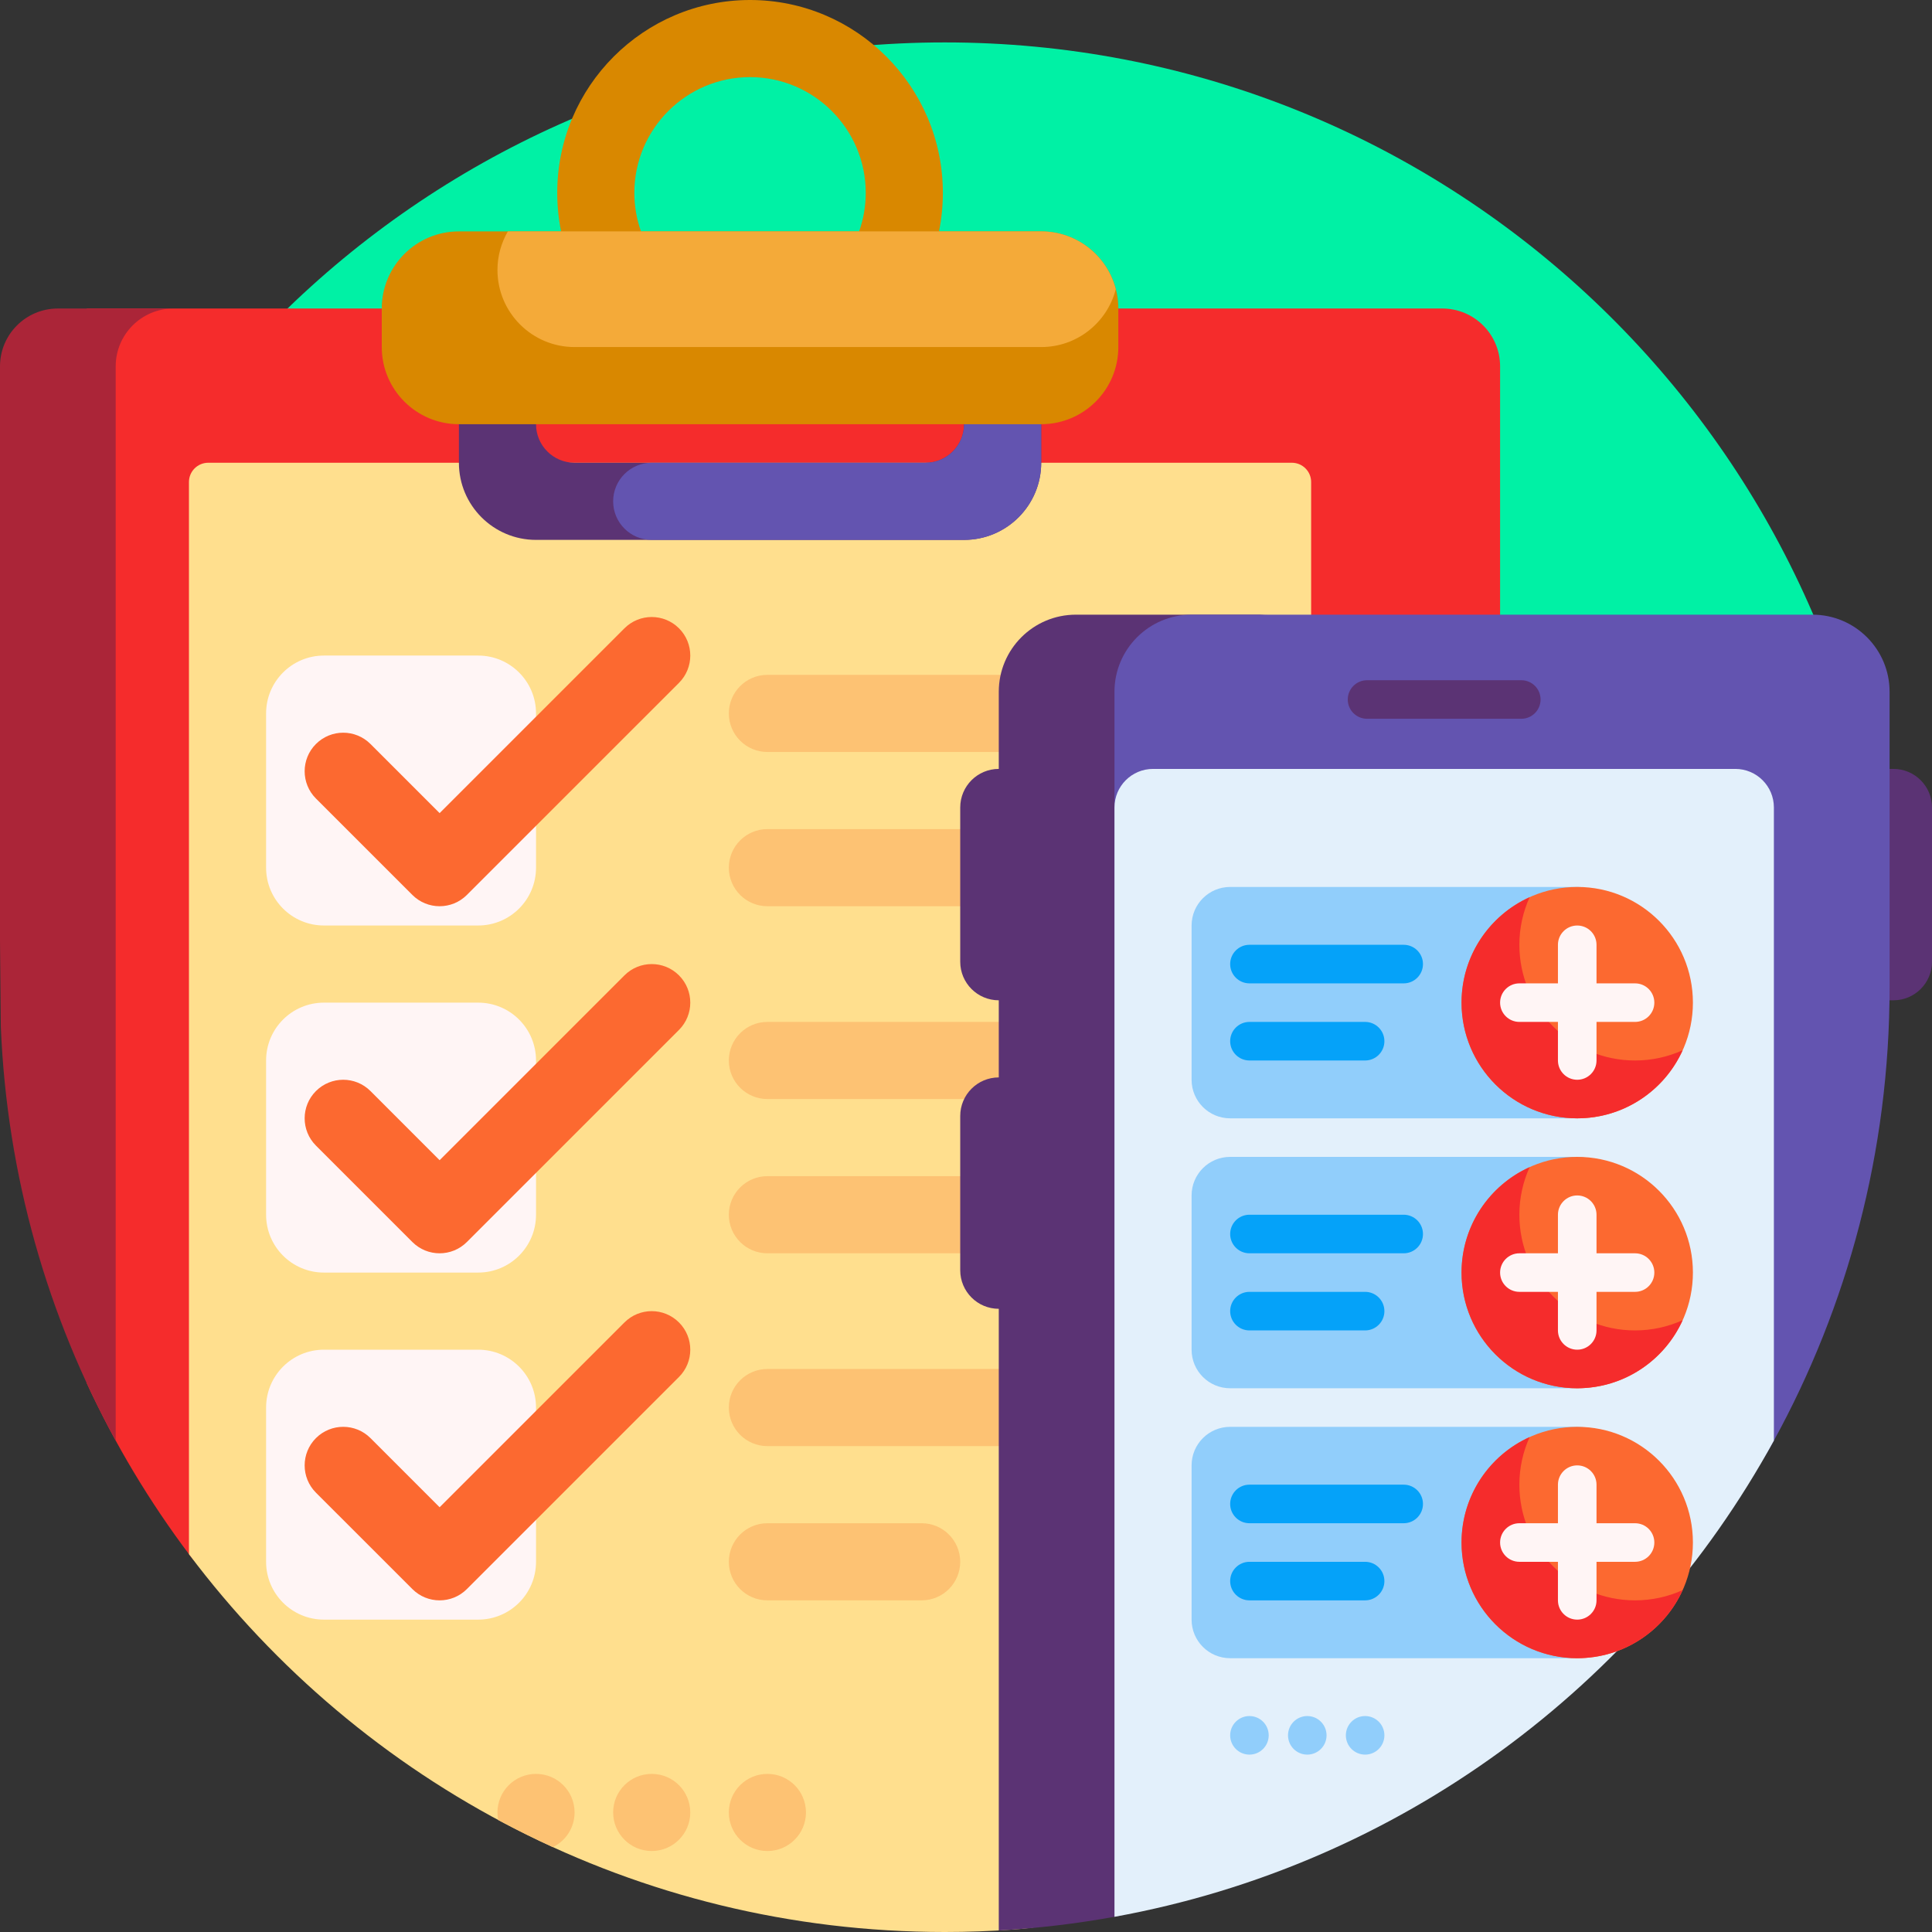 <svg width="85" height="85" viewBox="0 0 85 85" fill="none" xmlns="http://www.w3.org/2000/svg">
<rect x="0" y="0" width="85" height="85" fill="#333333" stroke="none"/>
<g clip-path="url(#clip0_5_241)">
<path d="M82.902 39.022H0.231C2.434 18.139 20.1 1.866 41.567 1.866C63.034 1.866 80.7 18.139 82.902 39.022Z" fill="#00F1A5"/>
<path d="M65.998 16.118V72.401C65.998 70.995 64.859 69.856 63.453 69.856H11.233C10.102 69.856 9.032 69.331 8.351 68.427C6.585 66.084 5.062 63.549 3.817 60.857V13.573H63.453C64.859 13.573 65.998 14.712 65.998 16.118Z" fill="#F52C2C"/>
<path d="M7.635 13.573C6.229 13.573 5.09 14.712 5.09 16.118V63.38C2.107 57.936 0.307 51.752 0.036 45.173C0.037 45.015 0 41.39 0 41.39V16.118C0 14.712 1.139 13.573 2.545 13.573H7.635Z" fill="#AB2538"/>
<path d="M57.685 21.208V70.729C57.685 78.158 51.963 84.368 44.553 84.894C43.567 84.964 42.571 85 41.567 85C27.97 85 15.897 78.471 8.313 68.377V21.208C8.313 20.739 8.693 20.359 9.162 20.359H56.836C57.305 20.359 57.685 20.739 57.685 21.208Z" fill="#FFDF8E"/>
<path d="M45.809 16.966V20.359C45.809 22.233 44.289 23.753 42.415 23.753H23.583C21.709 23.753 20.19 22.233 20.19 20.359V16.966H23.583V18.663C23.583 19.6 24.343 20.359 25.279 20.359H40.719C41.656 20.359 42.415 19.6 42.415 18.663V16.966H45.809Z" fill="#5B3374"/>
<path d="M45.808 16.966V20.359C45.808 22.233 44.289 23.753 42.415 23.753H28.673C27.736 23.753 26.976 22.993 26.976 22.056C26.976 21.119 27.736 20.359 28.673 20.359H40.719C41.656 20.359 42.415 19.6 42.415 18.663V16.966H45.808Z" fill="#6354B0"/>
<path d="M45.808 10.18H41.312C41.423 9.631 41.482 9.064 41.482 8.483C41.482 3.805 37.676 0 32.999 0C28.321 0 24.516 3.805 24.516 8.483C24.516 9.064 24.575 9.631 24.686 10.18H20.19C18.316 10.18 16.796 11.699 16.796 13.573V15.27C16.796 17.143 18.316 18.663 20.19 18.663H45.808C47.682 18.663 49.202 17.143 49.202 15.27V13.573C49.202 11.699 47.682 10.18 45.808 10.18ZM27.909 8.483C27.909 5.677 30.192 3.393 32.999 3.393C35.806 3.393 38.089 5.677 38.089 8.483C38.089 9.078 37.986 9.649 37.798 10.18H28.2C28.012 9.649 27.909 9.078 27.909 8.483Z" fill="#D98800"/>
<path d="M45.808 15.269H25.279C23.405 15.269 21.886 13.75 21.886 11.876C21.886 11.258 22.055 10.679 22.344 10.18H45.808C47.389 10.18 48.713 11.262 49.09 12.725C48.713 14.187 47.389 15.269 45.808 15.269Z" fill="#F4AA39"/>
<path d="M23.583 61.926V68.713C23.583 70.118 22.443 71.257 21.038 71.257H14.252C12.846 71.257 11.707 70.118 11.707 68.713V61.926C11.707 60.521 12.846 59.381 14.252 59.381H21.038C22.443 59.381 23.583 60.521 23.583 61.926ZM21.038 28.842H14.252C12.846 28.842 11.707 29.982 11.707 31.387V38.174C11.707 39.579 12.846 40.718 14.252 40.718H21.038C22.443 40.718 23.583 39.579 23.583 38.174V31.387C23.583 29.982 22.443 28.842 21.038 28.842ZM21.038 44.112H14.252C12.846 44.112 11.707 45.251 11.707 46.657V53.443C11.707 54.849 12.846 55.988 14.252 55.988H21.038C22.443 55.988 23.583 54.849 23.583 53.443V46.657C23.583 45.251 22.443 44.112 21.038 44.112Z" fill="#FFF5F5"/>
<path d="M50.728 33.084H33.763C32.825 33.084 32.066 32.324 32.066 31.387C32.066 30.45 32.825 29.691 33.763 29.691H50.728C51.666 29.691 52.425 30.45 52.425 31.387C52.425 32.324 51.666 33.084 50.728 33.084ZM49.032 38.174C49.032 37.237 48.272 36.477 47.335 36.477H33.763C32.825 36.477 32.066 37.237 32.066 38.174C32.066 39.111 32.825 39.87 33.763 39.87H47.335C48.272 39.87 49.032 39.111 49.032 38.174ZM52.425 46.657C52.425 45.72 51.666 44.96 50.728 44.96H33.763C32.825 44.96 32.066 45.72 32.066 46.657C32.066 47.594 32.825 48.353 33.763 48.353H50.728C51.666 48.353 52.425 47.594 52.425 46.657ZM49.032 53.443C49.032 52.506 48.272 51.746 47.335 51.746H33.763C32.825 51.746 32.066 52.506 32.066 53.443C32.066 54.38 32.825 55.14 33.763 55.14H47.335C48.272 55.14 49.032 54.38 49.032 53.443ZM52.425 61.926C52.425 60.989 51.666 60.23 50.728 60.23H33.763C32.825 60.23 32.066 60.989 32.066 61.926C32.066 62.863 32.825 63.623 33.763 63.623H50.728C51.666 63.623 52.425 62.863 52.425 61.926ZM42.245 68.713C42.245 67.775 41.486 67.016 40.549 67.016H33.763C32.825 67.016 32.066 67.775 32.066 68.713C32.066 69.65 32.825 70.409 33.763 70.409H40.549C41.486 70.409 42.245 69.65 42.245 68.713ZM30.369 79.74C30.369 78.803 29.61 78.044 28.673 78.044C27.736 78.044 26.976 78.803 26.976 79.74C26.976 80.677 27.736 81.437 28.673 81.437C29.61 81.437 30.369 80.677 30.369 79.74ZM25.279 79.74C25.279 80.411 24.89 80.991 24.325 81.266C23.509 80.894 22.706 80.495 21.919 80.072C21.897 79.965 21.886 79.854 21.886 79.74C21.886 78.803 22.646 78.044 23.583 78.044C24.52 78.044 25.279 78.803 25.279 79.74ZM35.459 79.74C35.459 80.677 34.7 81.437 33.763 81.437C32.825 81.437 32.066 80.677 32.066 79.74C32.066 78.803 32.825 78.044 33.763 78.044C34.7 78.044 35.459 78.803 35.459 79.74Z" fill="#FDC273"/>
<path d="M13.9 35.132C13.238 34.469 13.238 33.395 13.9 32.733C14.563 32.07 15.637 32.07 16.3 32.733L19.341 35.774L27.473 27.643C28.136 26.98 29.21 26.98 29.873 27.643C30.535 28.305 30.535 29.38 29.873 30.042L20.541 39.373C20.21 39.705 19.776 39.87 19.341 39.87C18.907 39.87 18.473 39.705 18.142 39.373L13.9 35.132ZM27.473 58.182L19.341 66.313L16.3 63.271C15.637 62.609 14.563 62.609 13.9 63.271C13.238 63.934 13.238 65.008 13.9 65.671L18.142 69.912C18.473 70.244 18.907 70.409 19.341 70.409C19.776 70.409 20.21 70.244 20.541 69.912L29.872 60.581C30.535 59.919 30.535 58.844 29.872 58.182C29.21 57.519 28.136 57.519 27.473 58.182ZM27.473 42.912L19.341 51.044L16.3 48.002C15.637 47.339 14.563 47.339 13.9 48.002C13.238 48.664 13.238 49.739 13.9 50.401L18.142 54.643C18.473 54.974 18.907 55.14 19.341 55.14C19.776 55.14 20.21 54.974 20.541 54.643L29.872 45.312C30.535 44.649 30.535 43.575 29.872 42.912C29.21 42.249 28.136 42.25 27.473 42.912Z" fill="#FC6930"/>
<path d="M52.425 30.436V80.249C52.425 82.245 51.007 83.973 49.043 84.329C47.375 84.632 45.673 84.836 43.942 84.933V57.582C43.005 57.582 42.246 56.822 42.246 55.885V49.099C42.246 48.162 43.005 47.402 43.942 47.402V44.009C43.005 44.009 42.246 43.249 42.246 42.312V35.526C42.246 34.589 43.005 33.829 43.942 33.829V30.436C43.942 28.562 45.461 27.043 47.335 27.043H55.819C53.944 27.043 52.425 28.562 52.425 30.436ZM83.303 33.829H74.481C73.544 33.829 72.784 34.589 72.784 35.526V42.312C72.784 43.249 73.544 44.009 74.481 44.009H83.303C84.24 44.009 85 43.249 85 42.312V35.526C85 34.589 84.24 33.829 83.303 33.829Z" fill="#5B3374"/>
<path d="M83.134 43.433C83.134 50.669 81.285 57.474 78.033 63.4C70.347 77.408 49.032 71.909 49.032 55.93V30.436C49.032 28.562 50.551 27.043 52.425 27.043H79.741C81.615 27.043 83.134 28.562 83.134 30.436V43.433Z" fill="#6354B0"/>
<path d="M66.931 31.623H60.145C59.676 31.623 59.296 31.244 59.296 30.775C59.296 30.307 59.676 29.927 60.145 29.927H66.931C67.4 29.927 67.779 30.307 67.779 30.775C67.779 31.244 67.4 31.623 66.931 31.623Z" fill="#5B3374"/>
<path d="M49.032 84.332V35.526C49.032 34.589 49.792 33.829 50.729 33.829H76.347C77.284 33.829 78.044 34.589 78.044 35.526V63.38C72.127 74.177 61.557 82.06 49.032 84.332Z" fill="#E3F0FB"/>
<path d="M52.425 47.505V40.719C52.425 39.782 53.185 39.022 54.122 39.022H69.391C70.328 39.022 71.088 39.782 71.088 40.719V47.505C71.088 48.442 70.328 49.202 69.391 49.202H54.122C53.185 49.202 52.425 48.442 52.425 47.505ZM52.425 59.381V52.595C52.425 51.658 53.185 50.898 54.122 50.898H69.391C70.328 50.898 71.088 51.658 71.088 52.595V59.381C71.088 60.318 70.328 61.078 69.391 61.078H54.122C53.185 61.078 52.425 60.318 52.425 59.381ZM52.425 71.257V64.471C52.425 63.534 53.185 62.775 54.122 62.775H69.391C70.328 62.775 71.088 63.534 71.088 64.471V71.257C71.088 72.195 70.328 72.954 69.391 72.954H54.122C53.185 72.954 52.425 72.195 52.425 71.257ZM54.97 75.499C54.502 75.499 54.122 75.879 54.122 76.347C54.122 76.816 54.502 77.196 54.97 77.196C55.438 77.196 55.818 76.816 55.818 76.347C55.818 75.879 55.438 75.499 54.97 75.499ZM57.515 75.499C57.046 75.499 56.667 75.879 56.667 76.347C56.667 76.816 57.046 77.196 57.515 77.196C57.983 77.196 58.363 76.816 58.363 76.347C58.363 75.879 57.983 75.499 57.515 75.499ZM60.06 75.499C59.591 75.499 59.212 75.879 59.212 76.347C59.212 76.816 59.591 77.196 60.06 77.196C60.528 77.196 60.908 76.816 60.908 76.347C60.908 75.879 60.528 75.499 60.06 75.499Z" fill="#91CEFB"/>
<path d="M62.605 42.415C62.605 42.884 62.225 43.264 61.757 43.264H54.97C54.502 43.264 54.122 42.884 54.122 42.415C54.122 41.947 54.502 41.567 54.97 41.567H61.757C62.225 41.567 62.605 41.947 62.605 42.415ZM60.06 44.96H54.97C54.502 44.96 54.122 45.34 54.122 45.808C54.122 46.277 54.502 46.657 54.97 46.657H60.06C60.528 46.657 60.908 46.277 60.908 45.808C60.908 45.34 60.528 44.96 60.06 44.96ZM62.605 54.291C62.605 54.76 62.225 55.14 61.757 55.14H54.97C54.502 55.14 54.122 54.76 54.122 54.291C54.122 53.823 54.502 53.443 54.97 53.443H61.757C62.225 53.443 62.605 53.823 62.605 54.291ZM60.06 56.836H54.97C54.502 56.836 54.122 57.216 54.122 57.685C54.122 58.153 54.502 58.533 54.97 58.533H60.06C60.528 58.533 60.908 58.153 60.908 57.685C60.908 57.216 60.528 56.836 60.06 56.836ZM62.605 66.168C62.605 66.636 62.225 67.016 61.757 67.016H54.97C54.502 67.016 54.122 66.636 54.122 66.168C54.122 65.699 54.502 65.319 54.97 65.319H61.757C62.225 65.319 62.605 65.699 62.605 66.168ZM60.06 68.713H54.97C54.502 68.713 54.122 69.093 54.122 69.561C54.122 70.029 54.502 70.409 54.97 70.409H60.06C60.528 70.409 60.908 70.029 60.908 69.561C60.908 69.093 60.528 68.713 60.06 68.713Z" fill="#05A2F9"/>
<path d="M74.481 44.112C74.481 46.923 72.202 49.202 69.391 49.202C66.58 49.202 64.302 46.923 64.302 44.112C64.302 41.301 66.58 39.022 69.391 39.022C72.202 39.022 74.481 41.301 74.481 44.112ZM74.481 55.988C74.481 58.799 72.202 61.078 69.391 61.078C66.58 61.078 64.302 58.799 64.302 55.988C64.302 53.177 66.58 50.898 69.391 50.898C72.202 50.898 74.481 53.177 74.481 55.988ZM74.481 67.864C74.481 70.675 72.202 72.954 69.391 72.954C66.58 72.954 64.302 70.675 64.302 67.864C64.302 65.053 66.58 62.775 69.391 62.775C72.202 62.775 74.481 65.053 74.481 67.864Z" fill="#FC6930"/>
<path d="M74.03 46.206C73.232 47.972 71.456 49.202 69.391 49.202C66.58 49.202 64.302 46.923 64.302 44.112C64.302 42.047 65.531 40.272 67.297 39.473C67.009 40.112 66.846 40.82 66.846 41.567C66.846 44.378 69.125 46.657 71.936 46.657C72.683 46.657 73.391 46.495 74.03 46.206ZM74.03 58.082C73.232 59.848 71.456 61.078 69.391 61.078C66.58 61.078 64.302 58.799 64.302 55.988C64.302 53.924 65.531 52.148 67.297 51.349C67.009 51.988 66.846 52.696 66.846 53.443C66.846 56.254 69.125 58.533 71.936 58.533C72.683 58.533 73.391 58.371 74.03 58.082ZM74.03 69.958C73.232 71.724 71.456 72.954 69.391 72.954C66.58 72.954 64.302 70.675 64.302 67.864C64.302 65.8 65.531 64.024 67.297 63.225C67.009 63.864 66.846 64.573 66.846 65.319C66.846 68.13 69.125 70.409 71.936 70.409C72.683 70.409 73.391 70.247 74.03 69.958Z" fill="#F52C2C"/>
<path d="M72.784 44.112C72.784 44.58 72.405 44.96 71.936 44.96H70.24V46.657C70.24 47.125 69.86 47.505 69.391 47.505C68.923 47.505 68.543 47.125 68.543 46.657V44.96H66.846C66.378 44.96 65.998 44.58 65.998 44.112C65.998 43.643 66.378 43.264 66.846 43.264H68.543V41.567C68.543 41.098 68.923 40.719 69.391 40.719C69.86 40.719 70.24 41.098 70.24 41.567V43.264H71.936C72.405 43.264 72.784 43.643 72.784 44.112ZM72.784 55.988C72.784 56.456 72.405 56.836 71.936 56.836H70.24V58.533C70.24 59.001 69.86 59.381 69.391 59.381C68.923 59.381 68.543 59.001 68.543 58.533V56.836H66.846C66.378 56.836 65.998 56.456 65.998 55.988C65.998 55.52 66.378 55.14 66.846 55.14H68.543V53.443C68.543 52.975 68.923 52.595 69.391 52.595C69.86 52.595 70.24 52.975 70.24 53.443V55.14H71.936C72.405 55.14 72.784 55.52 72.784 55.988ZM72.784 67.864C72.784 68.333 72.405 68.713 71.936 68.713H70.24V70.409C70.24 70.878 69.86 71.257 69.391 71.257C68.923 71.257 68.543 70.878 68.543 70.409V68.713H66.846C66.378 68.713 65.998 68.333 65.998 67.864C65.998 67.396 66.378 67.016 66.846 67.016H68.543V65.319C68.543 64.851 68.923 64.471 69.391 64.471C69.86 64.471 70.24 64.851 70.24 65.319V67.016H71.936C72.405 67.016 72.784 67.396 72.784 67.864Z" fill="#FFF5F5"/>
</g>
<defs>
<clipPath id="clip0_5_241">
<rect width="85" height="85" fill="white"/>
</clipPath>
</defs>
</svg>
